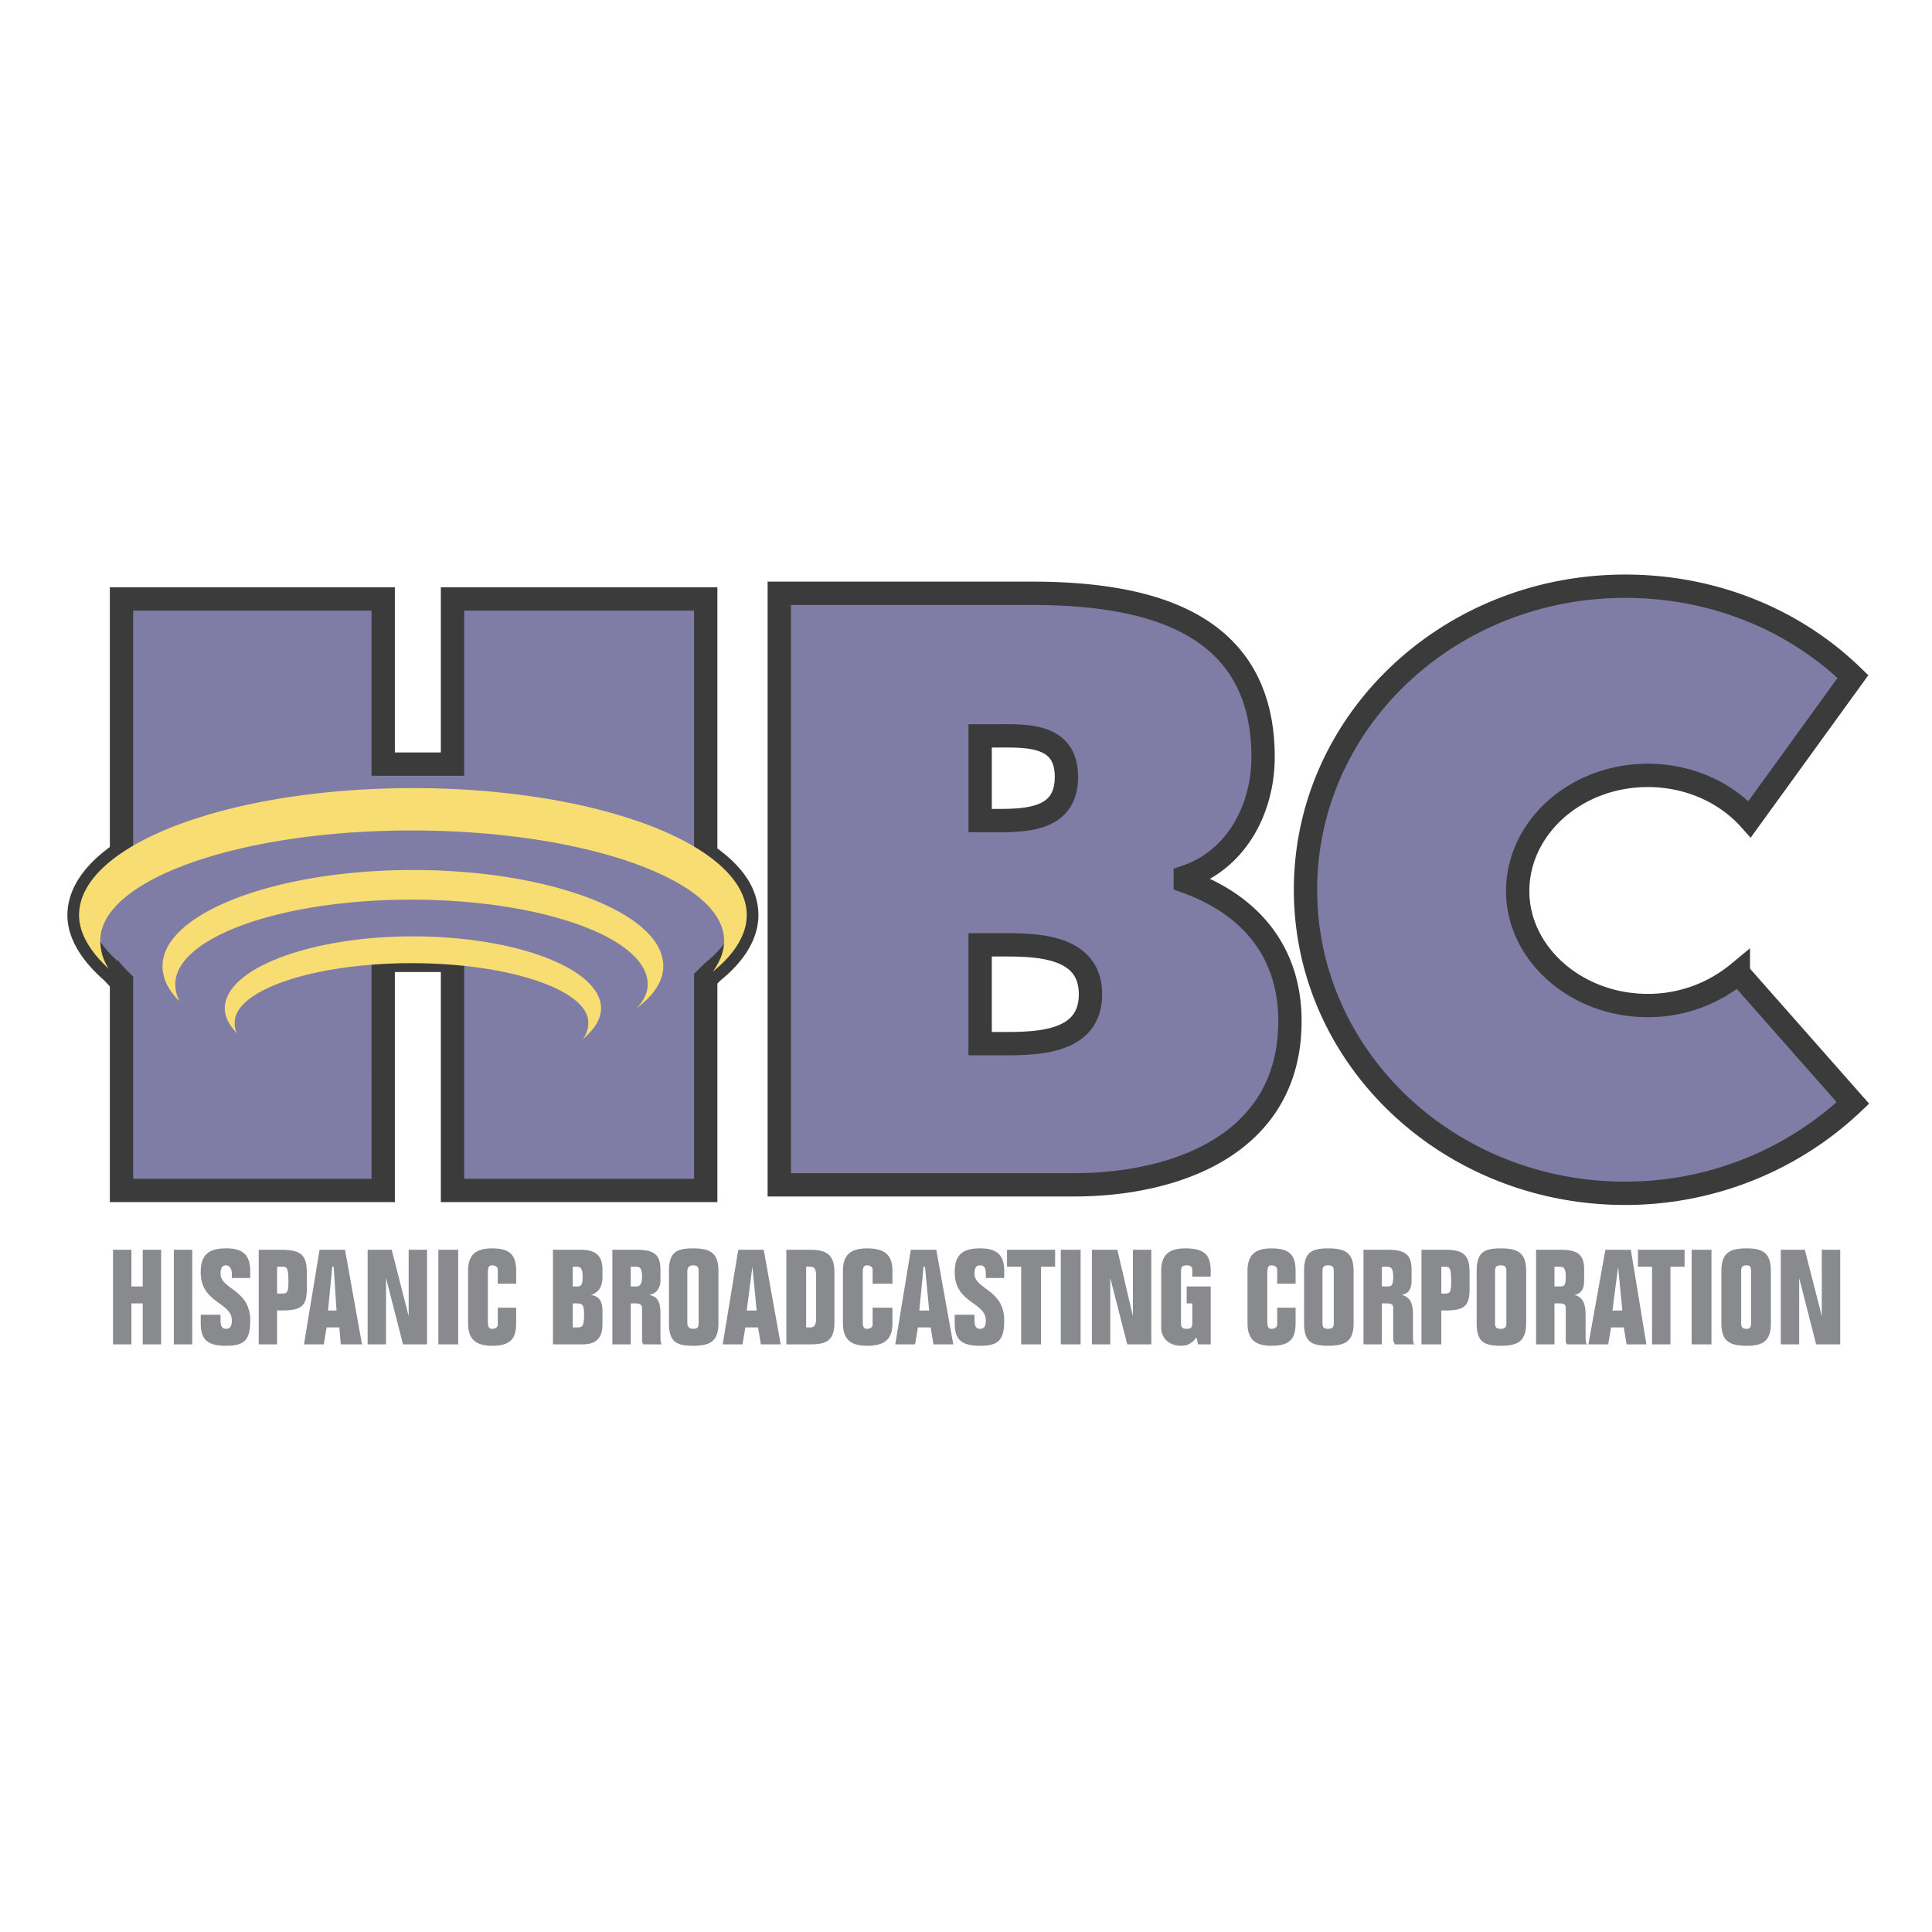 <svg xmlns="http://www.w3.org/2000/svg" width="2500" height="2500" viewBox="0 0 192.756 192.756"><g fill-rule="evenodd" clip-rule="evenodd"><path fill="#fff" d="M0 0h192.756v192.756H0V0z"/><path d="M77.749 59.192h25.123c11.43 0 23.145 2.677 23.145 16.34 0 5.211-2.682 10.282-7.762 11.973v.423c6.35 2.253 10.443 6.901 10.443 13.944 0 12.256-11.291 16.34-21.594 16.34H77.749v-59.02zM99.625 81.87c3.246 0 6.773-.281 6.773-4.366 0-4.367-4.094-4.085-7.197-4.085h-1.412v8.451h1.836zm-1.836 22.255h2.4c3.527 0 8.607-.141 8.607-4.93 0-4.93-5.504-4.93-8.891-4.93h-2.117v9.86h.001zM173.436 97.082a14.122 14.122 0 0 1-9.033 3.24c-7.197 0-12.982-5.212-12.982-11.41 0-6.338 5.785-11.55 12.982-11.55 4.094 0 7.764 1.69 10.162 4.367l10.303-14.227c-5.787-5.634-13.832-9.015-22.723-9.015-17.641 0-31.895 13.522-31.895 30.284 0 16.761 14.254 30.285 31.895 30.285 8.891 0 16.936-3.521 22.723-9.016l-11.432-12.958zM70.41 85.25V59.756H45.147v16.48h-6.915v-16.48H12.123V85.11c-2.682 1.831-4.234 3.944-4.234 6.198 0 1.831 1.129 3.662 2.964 5.353v-.141c.423.562.847.986 1.27 1.408v20.846h26.109V95.815h6.915v22.958H70.41V97.646l.705-.705c2.117-1.69 3.387-3.662 3.387-5.634 0-2.253-1.411-4.225-4.092-6.057zm.988 11.27z" fill="#7f7ca6" stroke="#3b3b3c" stroke-width="2.327" stroke-miterlimit="2.613"/><path fill="#898a8d" d="M11.276 124.689h1.835v3.663h1.129v-3.663h1.835v9.438H14.24v-4.084h-1.129v4.084h-1.835v-9.438zM17.345 134.127h1.835v-9.438h-1.835v9.438zM23.131 127.508v-.424c0-.562-.283-.844-.564-.844-.423 0-.564.281-.564.844 0 1.551 2.963 1.551 2.963 4.648 0 1.973-.564 2.535-2.399 2.535s-2.541-.562-2.541-2.252v-.846h1.976v.562c0 .564.141.846.564.846s.564-.281.564-.846c0-1.83-3.105-1.689-3.105-4.789 0-1.689.706-2.395 2.541-2.395 1.552 0 2.399.564 2.399 2.254v.705h-1.834v.002zM27.647 134.127h-1.834v-9.438h2.258c1.976 0 2.54.564 2.54 2.254v1.691c0 1.689-.564 2.113-2.54 2.113h-.424v3.38zm0-5.07h.565c.423 0 .565-.141.565-1.127 0-1.408-.142-1.549-.565-1.549h-.565v2.676zM30.329 134.127l1.553-9.438h2.54l1.694 9.438h-2.117l-.142-1.689h-1.27l-.283 1.689h-1.975zm2.399-3.379h.847l-.282-4.367h-.141l-.424 4.367zM40.773 124.689h1.834v9.438h-2.399l-1.693-6.619v6.619H36.68v-9.438h2.399l1.694 6.622v-6.622zM43.736 134.127h1.976v-9.438h-1.976v9.438zM46.7 126.803c0-1.549.706-2.254 2.399-2.254 1.835 0 2.399.705 2.399 2.254v1.268h-1.835v-1.408c0-.281-.282-.422-.564-.422s-.423.141-.423.703v4.93c0 .564.142.705.423.705.282 0 .564-.141.564-.422v-1.691h1.835v1.551c0 1.549-.564 2.252-2.399 2.252-1.693 0-2.399-.703-2.399-2.252v-5.214zM55.168 124.689h2.823c1.552 0 2.117.705 2.117 1.973v.846c0 .703-.282 1.408-1.129 1.689.847.141 1.129.705 1.129 1.551v1.408c0 1.268-.565 1.971-1.976 1.971h-2.963v-9.438h-.001zm1.976 3.663h.423c.424 0 .564-.141.564-.984 0-.705-.141-.986-.564-.986h-.423v1.97zm0 4.086h.423c.564 0 .706-.141.706-1.268 0-.986-.142-1.127-.706-1.127h-.423v2.395zM61.095 134.127v-9.438h2.399c1.693 0 2.399.424 2.399 1.973v1.127c0 .562-.282 1.268-1.13 1.408.848.141 1.13.705 1.13 1.832V133c0 .846 0 .986.141 1.127H64.2c-.141-.141-.141-.281-.141-.422v-3.24c0-.281-.282-.422-.564-.422h-.565v4.084h-1.835zm1.835-5.775h.564c.282 0 .564-.141.564-.984 0-.705-.141-.986-.564-.986h-.564v1.97zM66.741 126.803c0-1.83.706-2.254 2.399-2.254s2.54.424 2.54 2.254v5.213c0 1.83-.847 2.252-2.54 2.252-1.694 0-2.399-.422-2.399-2.252v-5.213zm1.834 5.213c0 .422.282.562.565.562.423 0 .564-.141.564-.562v-5.213c0-.422-.142-.562-.564-.562-.283 0-.565.141-.565.562v5.213zM72.104 134.127l1.552-9.438h2.541l1.693 9.438h-1.976l-.282-1.689h-1.27l-.282 1.689h-1.976zm2.398-3.379h.988l-.424-4.367-.564 4.367zM78.455 124.689h2.399c1.694 0 2.399.564 2.399 2.254v4.93c0 1.832-.706 2.254-2.399 2.254h-2.399v-9.438zm1.975 7.749h.423c.423 0 .565-.281.565-.846v-4.367c0-.562-.142-.844-.565-.844h-.423v6.057zM84.1 126.803c0-1.549.706-2.254 2.399-2.254 1.834 0 2.541.705 2.541 2.254v1.268h-1.976v-1.408c0-.281-.282-.422-.564-.422s-.423.141-.423.703v4.93c0 .564.141.705.423.705s.564-.141.564-.422v-1.691h1.976v1.551c0 1.549-.706 2.252-2.541 2.252-1.694 0-2.399-.703-2.399-2.252v-5.214zM89.322 134.127l1.553-9.438h2.54l1.694 9.438h-1.976l-.283-1.689h-1.27l-.282 1.689h-1.976zm2.399-3.379h.987l-.423-4.367h-.142l-.422 4.367zM98.354 127.508v-.424c0-.562-.141-.844-.564-.844s-.564.281-.564.844c0 1.551 2.965 1.551 2.965 4.648 0 1.973-.564 2.535-2.4 2.535-1.834 0-2.54-.562-2.54-2.252v-.846h1.976v.562c0 .564.141.846.564.846s.564-.281.564-.846c0-1.83-3.104-1.689-3.104-4.789 0-1.689.706-2.395 2.54-2.395 1.553 0 2.4.564 2.4 2.254v.705h-1.837v.002zM101.883 126.381h-1.412v-1.692h4.799v1.692h-1.413v7.746h-1.974v-7.746zM105.834 134.127h1.977v-9.438h-1.977v9.438zM113.031 124.689h1.836v9.438h-2.4l-1.694-6.619v6.619h-1.834v-9.438h2.54l1.552 6.622v-6.622zM120.793 134.127h-1.27l-.141-.703c-.424.562-.848.844-1.553.844-1.129 0-1.977-.703-1.977-1.83v-5.635c0-1.549.707-2.254 2.4-2.254 1.975 0 2.539.705 2.539 2.254v.564h-1.834v-.564c0-.422-.141-.562-.564-.562s-.564.141-.564.562v5.213c0 .422.141.562.564.562s.564-.141.564-.562v-1.973h-.564v-1.691h2.398v5.775h.002zM124.463 126.803c0-1.549.705-2.254 2.398-2.254 1.836 0 2.4.705 2.4 2.254v1.268h-1.834v-1.408c0-.281-.283-.422-.566-.422-.281 0-.422.141-.422.703v4.93c0 .564.141.705.422.705.283 0 .566-.141.566-.422v-1.691h1.834v1.551c0 1.549-.564 2.252-2.4 2.252-1.693 0-2.398-.703-2.398-2.252v-5.214zM130.107 126.803c0-1.83.707-2.254 2.4-2.254s2.541.424 2.541 2.254v5.213c0 1.83-.848 2.252-2.541 2.252s-2.4-.422-2.4-2.252v-5.213zm1.836 5.213c0 .422.141.562.564.562s.564-.141.564-.562v-5.213c0-.422-.141-.562-.564-.562s-.564.141-.564.562v5.213zM136.035 134.127v-9.438h2.4c1.693 0 2.398.424 2.398 1.973v1.127c0 .562-.141 1.268-.988 1.408.707.141 1.131.705 1.131 1.832V133c0 .846 0 .986.141 1.127h-1.977c0-.141-.141-.281-.141-.422v-3.24c0-.281-.143-.422-.564-.422h-.564v4.084h-1.836zm1.836-5.775h.564c.422 0 .564-.141.564-.984 0-.705-.143-.986-.564-.986h-.564v1.97zM143.799 134.127h-1.977v-9.438h2.398c1.836 0 2.4.564 2.4 2.254v1.691c0 1.689-.564 2.113-2.4 2.113h-.422v3.38h.001zm0-5.07h.422c.424 0 .564-.141.564-1.127 0-1.408-.141-1.549-.564-1.549h-.422v2.676zM147.326 126.803c0-1.83.705-2.254 2.398-2.254 1.695 0 2.541.424 2.541 2.254v5.213c0 1.83-.846 2.252-2.541 2.252-1.693 0-2.398-.422-2.398-2.252v-5.213zm1.834 5.213c0 .422.143.562.564.562.424 0 .566-.141.566-.562v-5.213c0-.422-.143-.562-.566-.562-.422 0-.564.141-.564.562v5.213zM153.254 134.127v-9.438h2.398c1.693 0 2.4.424 2.4 1.973v1.127c0 .562-.141 1.268-.988 1.408.705.141 1.129.705 1.129 1.832V133c0 .846 0 .986.141 1.127h-1.975c-.143-.141-.143-.281-.143-.422v-3.24c0-.281-.141-.422-.564-.422h-.564v4.084h-1.834zm1.834-5.775h.564c.424 0 .564-.141.564-.984 0-.705-.141-.986-.564-.986h-.564v1.97zM158.475 134.127l1.695-9.438h2.539l1.553 9.438h-1.977l-.281-1.689h-1.27l-.283 1.689h-1.976zm2.4-3.379h.988l-.424-4.367-.564 4.367zM164.826 126.381h-1.41v-1.692h4.656v1.692h-1.41v7.746h-1.836v-7.746zM168.777 134.127h1.977v-9.438h-1.977v9.438zM171.742 126.803c0-1.83.846-2.254 2.539-2.254 1.553 0 2.4.424 2.4 2.254v5.213c0 1.83-.848 2.252-2.4 2.252-1.693 0-2.539-.422-2.539-2.252v-5.213zm1.975 5.213c0 .422.143.562.564.562.283 0 .424-.141.424-.562v-5.213c0-.422-.141-.562-.424-.562-.422 0-.564.141-.564.562v5.213zM181.762 124.689h1.836v9.438h-2.401l-1.693-6.619v6.619h-1.834v-9.438h2.398l1.694 6.622v-6.622z"/><path d="M41.196 78.63c-18.347 0-33.307 5.634-33.307 12.677 0 1.831 1.129 3.662 2.964 5.353a5.07 5.07 0 0 1-.847-2.817c0-6.057 13.831-10.987 31.048-10.987 17.218 0 31.19 4.93 31.19 10.987 0 1.126-.423 2.113-1.129 3.099 2.117-1.69 3.387-3.662 3.387-5.634 0-7.043-14.96-12.678-33.306-12.678z" fill="#f8dd73"/><path d="M41.196 86.8c-13.831 0-24.98 4.367-24.98 9.578 0 1.269.564 2.396 1.693 3.521a3.736 3.736 0 0 1-.423-1.689c0-4.648 10.444-8.451 23.569-8.451 12.984 0 23.569 3.803 23.569 8.451 0 .846-.423 1.689-1.129 2.395 1.693-1.268 2.682-2.676 2.682-4.226-.001-5.212-11.151-9.579-24.981-9.579z" fill="#f8dd73"/><path d="M41.196 93.42c-10.303 0-18.77 3.24-18.77 7.183 0 .846.423 1.691 1.27 2.535-.282-.422-.282-.703-.282-1.127 0-3.238 7.903-5.916 17.641-5.916s17.642 2.678 17.642 5.916c0 .564-.142 1.127-.565 1.691 1.129-.986 1.835-1.973 1.835-3.1-.001-3.942-8.468-7.182-18.771-7.182z" fill="#f8dd73"/></g></svg>